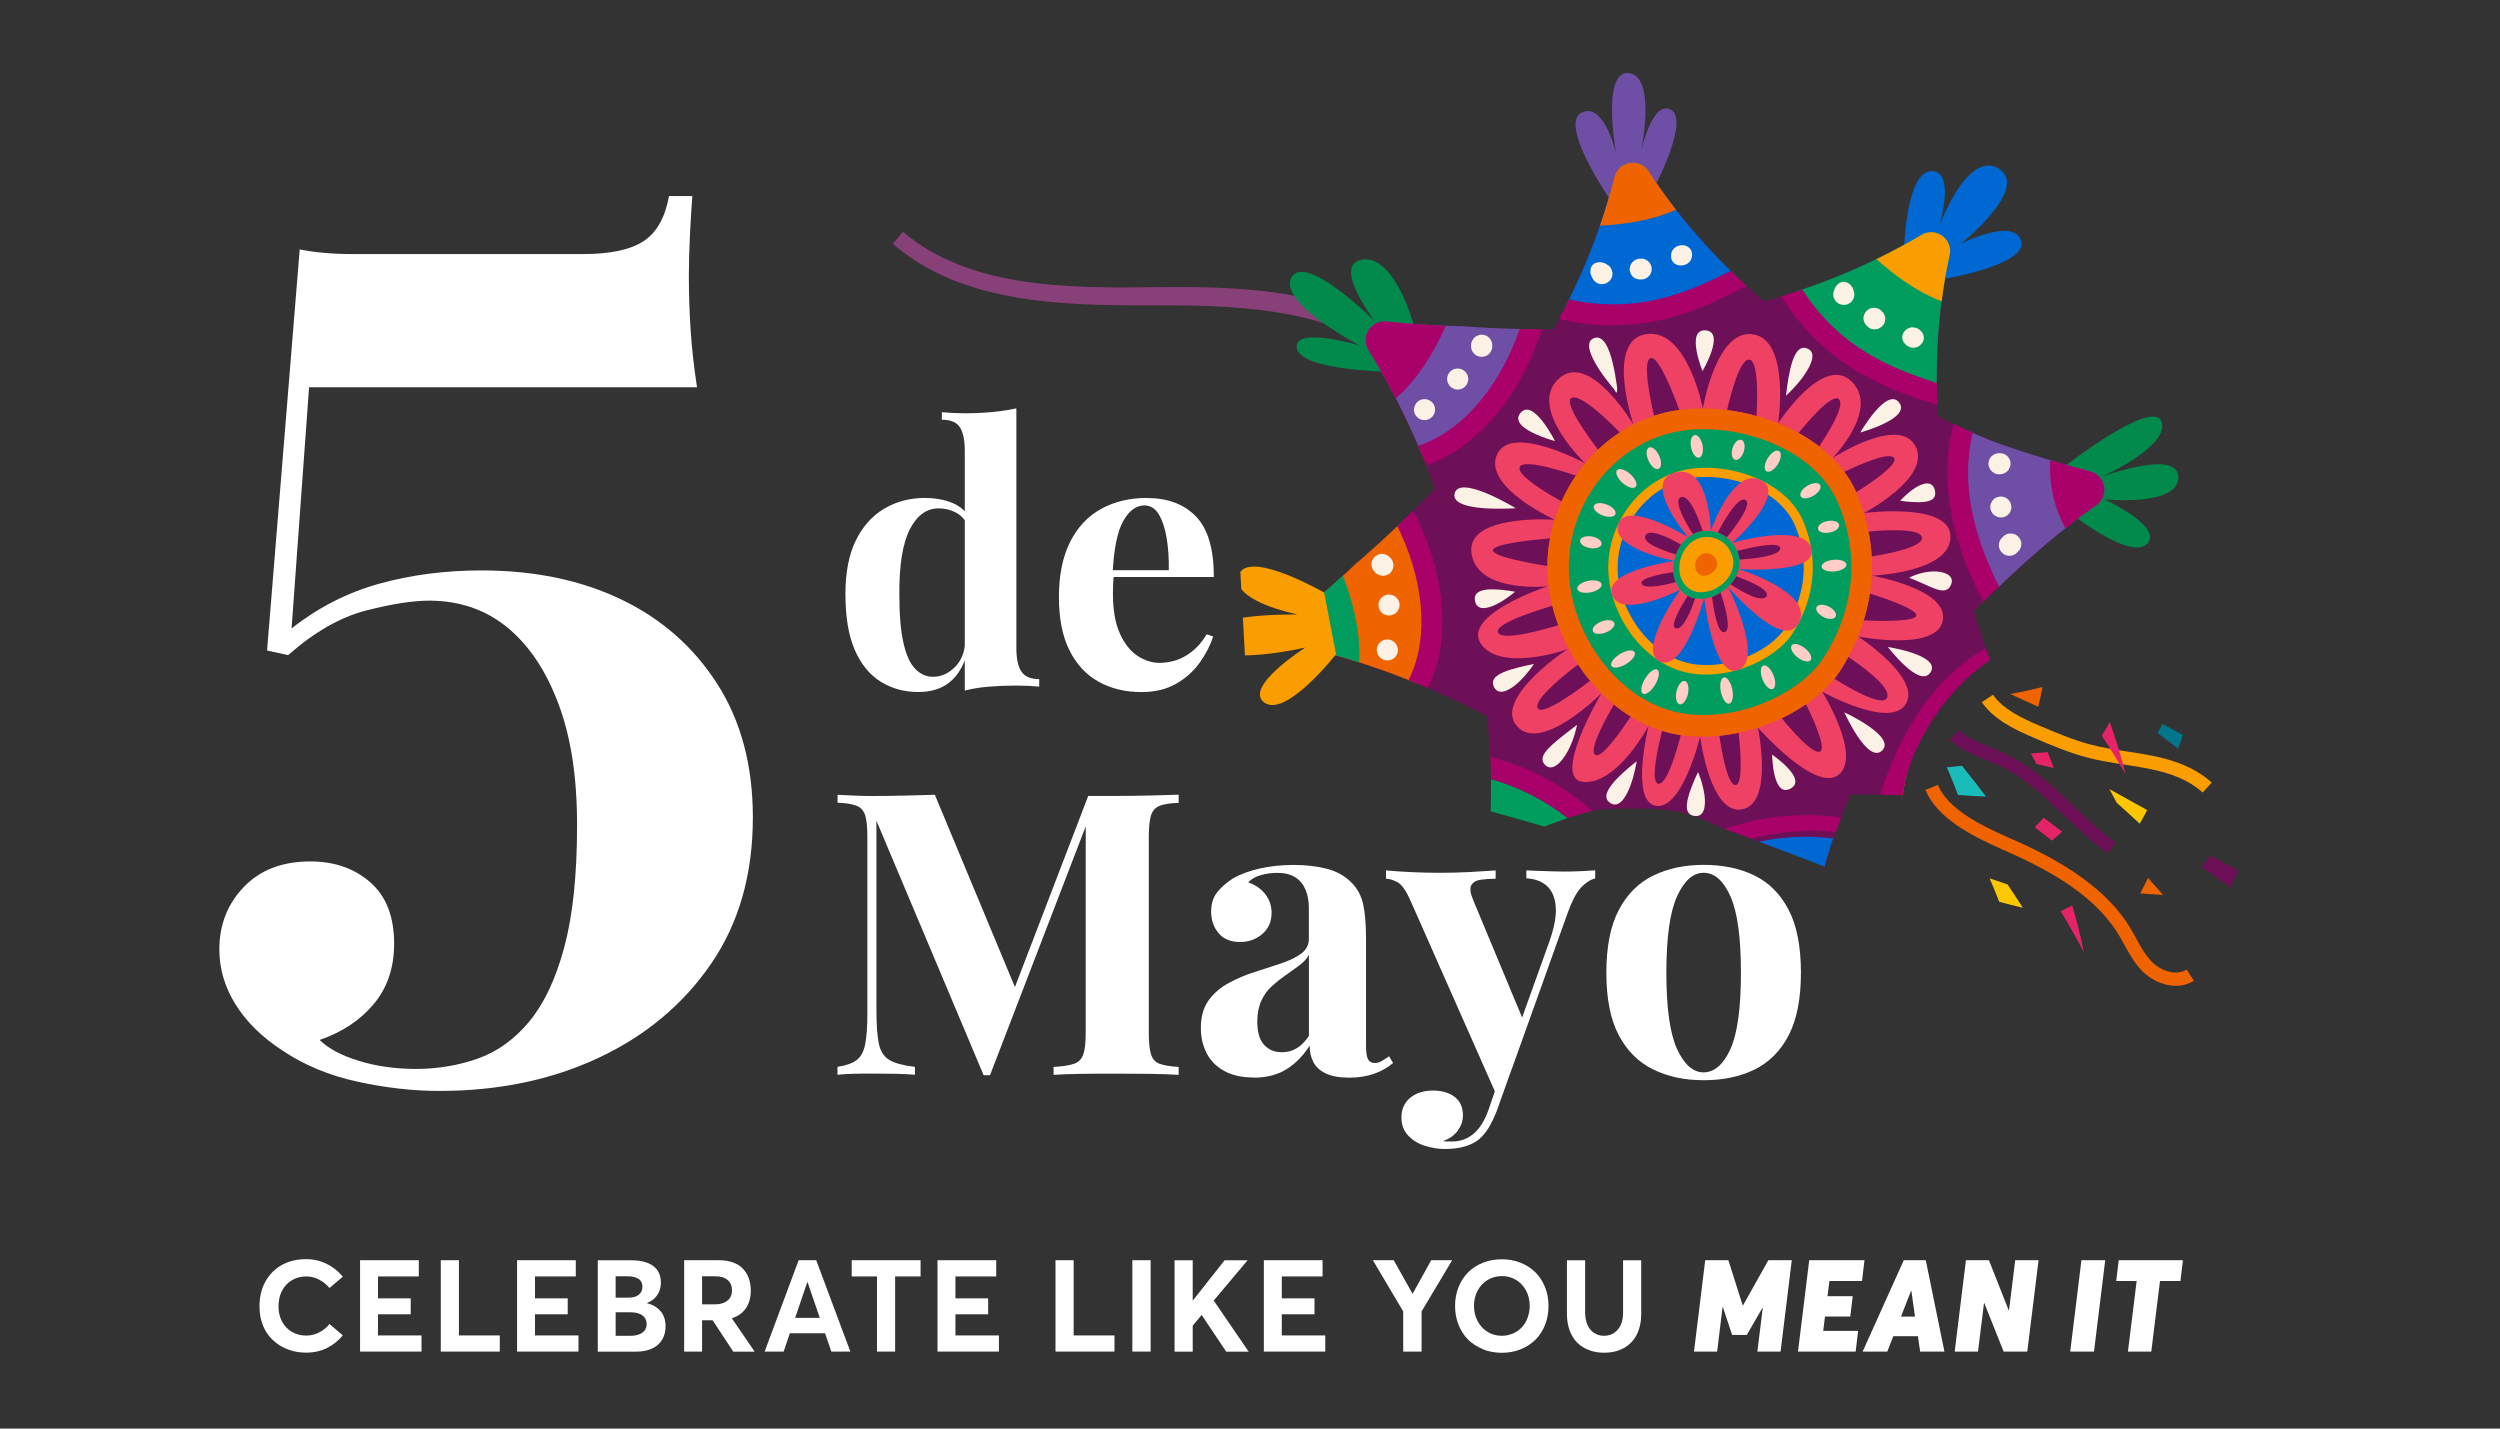 <?xml version="1.0" encoding="UTF-8"?><svg id="Capa_1" xmlns="http://www.w3.org/2000/svg" viewBox="0 0 350 200"><rect x="0" y="0" width="350" height="200" fill="#333333" stroke="none"/><defs><style>.cls-1{fill:none;}.cls-2{fill:#fac700;}.cls-3{fill:#fa9d00;}.cls-4{fill:#019d5e;}.cls-5{fill:#018a4c;}.cls-6{fill:#0068d3;}.cls-7{fill:#00768b;}.cls-8{fill:#ee4163;}.cls-9{fill:#ef6301;}.cls-10{fill:#fff;}.cls-11{fill:#ffcec6;}.cls-12{fill:#fbf1e5;}.cls-13{fill:#6d1057;}.cls-14{fill:#a9006a;}.cls-15{fill:#e42368;}.cls-16{fill:#19bcb8;}.cls-17{fill:#6f4fa5;}.cls-18{fill:#884079;}</style></defs><g><path class="cls-10" d="M165.01,111.29v1.11c-1.19,.04-2.08,.17-2.67,.42-.59,.24-.99,.68-1.2,1.33-.2,.65-.31,1.65-.31,3.02v27.44c0,1.33,.1,2.32,.31,2.99,.2,.66,.6,1.11,1.2,1.33,.59,.22,1.48,.37,2.67,.44v1.11c-1.04-.07-2.35-.12-3.92-.14-1.58-.02-3.18-.03-4.81-.03-1.78,0-3.45,0-5,.03-1.56,.02-2.82,.07-3.78,.14v-1.11c1.26-.07,2.21-.22,2.86-.44,.65-.22,1.08-.66,1.31-1.33,.22-.66,.33-1.66,.33-2.99v-29.93h.39l-13.79,35.85h-.89l-15.01-35.63v26.5c0,2.03,.11,3.59,.33,4.67,.22,1.09,.71,1.86,1.47,2.32,.76,.46,1.96,.78,3.59,.97v1.11c-.7-.07-1.63-.12-2.78-.14-1.15-.02-2.22-.03-3.23-.03-.85,0-1.72,0-2.61,.03-.89,.02-1.63,.07-2.22,.14v-1.11c1.19-.18,2.08-.5,2.67-.94,.59-.44,.99-1.17,1.2-2.19,.2-1.01,.31-2.41,.31-4.18v-24.9c0-1.36-.1-2.37-.31-3.02-.2-.64-.61-1.09-1.22-1.33-.61-.24-1.49-.38-2.64-.42v-1.11c.59,.04,1.33,.07,2.22,.11,.89,.04,1.76,.06,2.61,.06,1.59,0,3.16-.02,4.7-.06,1.54-.04,2.9-.07,4.09-.11l11.68,28.05-1.39,1.27,11.18-29.16h3.95c1.63,0,3.23-.02,4.81-.06,1.58-.04,2.88-.07,3.92-.11Z"/><path class="cls-10" d="M175.52,150.85c-1.67,0-3.06-.31-4.17-.94-1.11-.63-1.93-1.47-2.45-2.52-.52-1.05-.78-2.2-.78-3.46,0-1.58,.36-2.88,1.08-3.87,.72-1,1.66-1.81,2.81-2.43,1.15-.63,2.36-1.14,3.64-1.55,1.28-.41,2.5-.8,3.67-1.19,1.17-.39,2.11-.85,2.84-1.38,.72-.53,1.08-1.23,1.08-2.07v-4.32c0-.96-.16-1.82-.47-2.57-.32-.76-.8-1.34-1.45-1.74-.65-.41-1.49-.61-2.53-.61-.74,0-1.48,.1-2.22,.3-.74,.2-1.35,.54-1.83,1.02,1.04,.37,1.84,.93,2.42,1.69,.57,.76,.86,1.61,.86,2.57,0,1.25-.44,2.25-1.31,2.99-.87,.74-1.9,1.11-3.09,1.11-1.33,0-2.34-.42-3.03-1.25-.69-.83-1.03-1.83-1.03-3.01,0-1.07,.27-1.96,.81-2.66,.54-.7,1.29-1.36,2.25-1.99,1.04-.59,2.29-1.05,3.75-1.38,1.46-.33,3.05-.5,4.75-.5s3.24,.18,4.61,.53c1.37,.35,2.52,.99,3.45,1.91,.85,.85,1.41,1.89,1.67,3.12,.26,1.24,.39,2.79,.39,4.68v15.05c0,.92,.09,1.56,.28,1.91,.18,.35,.5,.53,.95,.53,.33,0,.66-.09,.97-.28,.31-.18,.66-.41,1.03-.66l.56,.94c-.78,.66-1.68,1.17-2.7,1.52-1.02,.35-2.16,.53-3.42,.53-1.37,0-2.47-.19-3.28-.58-.82-.39-1.4-.91-1.75-1.58-.35-.66-.53-1.44-.53-2.32-.89,1.4-1.96,2.5-3.22,3.29-1.26,.79-2.8,1.19-4.62,1.19Zm3.95-3.54c.74,0,1.42-.17,2.03-.53,.61-.35,1.2-.93,1.75-1.74v-11.34c-.33,.55-.8,1.05-1.39,1.49-.59,.44-1.22,.89-1.89,1.36-.67,.46-1.31,.97-1.92,1.52-.61,.55-1.1,1.24-1.47,2.05-.37,.81-.56,1.79-.56,2.93,0,1.44,.31,2.51,.94,3.21,.63,.7,1.46,1.05,2.5,1.05Z"/><path class="cls-10" d="M223.33,121.86v1.11c-.7,.19-1.37,.62-2,1.3-.63,.68-1.24,1.84-1.83,3.46l-7.84,21.91-2.06,3.87-12.12-27.39c-.63-1.44-1.25-2.31-1.86-2.63-.61-.31-1.14-.47-1.58-.47v-1.16c1.22,.11,2.49,.19,3.81,.25,1.32,.06,2.59,.08,3.81,.08,1.52,0,2.91-.04,4.17-.11,1.26-.07,2.45-.15,3.56-.22v1.16c-.74,0-1.44,.05-2.08,.14-.65,.09-1.09,.35-1.33,.78-.24,.42-.14,1.15,.31,2.18l7.01,16.82-.5,.33,4.11-11.45c.7-1.99,1-3.62,.89-4.9s-.52-2.23-1.22-2.88c-.71-.65-1.67-1-2.89-1.08v-1.11c.59,.04,1.2,.06,1.83,.08,.63,.02,1.26,.04,1.89,.06,.63,.02,1.19,.03,1.67,.03,.74,0,1.52-.02,2.33-.06,.82-.04,1.46-.07,1.95-.11Zm-11.68,27.77l-2.11,5.92c-.37,.92-.75,1.71-1.14,2.35-.39,.64-.83,1.17-1.31,1.58-.52,.44-1.19,.78-2,1.02-.82,.24-1.76,.36-2.83,.36-.89,0-1.81-.15-2.75-.44s-1.73-.77-2.36-1.44c-.63-.66-.95-1.51-.95-2.54,0-1.14,.41-2.06,1.22-2.74s1.89-1.02,3.22-1.02c1.22,0,2.22,.29,3,.88s1.17,1.46,1.17,2.6c0,.74-.23,1.44-.7,2.1-.46,.66-1.16,1.16-2.08,1.49,.18,.04,.41,.06,.67,.06h.61c1.11,0,2.09-.35,2.95-1.05,.85-.7,1.56-1.81,2.11-3.32l1.95-5.7,1.33-.11Z"/><path class="cls-10" d="M238.51,121.08c2.71,0,5.08,.5,7.12,1.49,2.04,1,3.63,2.6,4.78,4.81,1.15,2.21,1.72,5.15,1.72,8.8s-.58,6.58-1.72,8.77c-1.15,2.2-2.74,3.79-4.78,4.79-2.04,1-4.41,1.49-7.12,1.49s-4.98-.5-7.03-1.49c-2.06-1-3.67-2.59-4.84-4.79-1.17-2.19-1.75-5.12-1.75-8.77s.58-6.58,1.75-8.8c1.17-2.21,2.78-3.82,4.84-4.81,2.06-1,4.4-1.49,7.03-1.49Zm0,1.11c-1.48,0-2.72,1.1-3.72,3.29-1,2.19-1.5,5.76-1.5,10.71s.5,8.5,1.5,10.68c1,2.18,2.24,3.26,3.72,3.26s2.77-1.09,3.75-3.26c.98-2.18,1.47-5.74,1.47-10.68s-.49-8.51-1.47-10.71c-.98-2.19-2.23-3.29-3.75-3.29Z"/></g><path class="cls-10" d="M96.93,27.45c-.11,1.41-.22,3.16-.33,5.27-.11,2.11-.16,4.08-.16,5.92,0,2.49,.08,4.98,.24,7.47,.16,2.49,.46,5.19,.9,8.11H43.27l-2.45,33.76c3.7-2.92,7.77-5,12.23-6.25,4.46-1.24,9.24-1.87,14.35-1.87,7.39,0,13.92,1.35,19.57,4.06,5.65,2.71,10.14,6.65,13.46,11.85,3.32,5.19,4.97,11.42,4.97,18.66,0,8.01-1.96,14.85-5.87,20.53-3.91,5.68-9.16,10.06-15.74,13.14-6.58,3.08-14,4.63-22.26,4.63-3.7,0-7.53-.43-11.5-1.3-3.97-.87-7.48-2.33-10.52-4.38-2.83-1.84-5-3.98-6.52-6.41-1.52-2.43-2.28-5-2.28-7.71,0-3.46,1.14-6.38,3.43-8.76,2.28-2.38,5.38-3.57,9.3-3.57,3.37,0,6.17,.97,8.4,2.92,2.23,1.95,3.34,4.82,3.34,8.6,0,3.35-.95,6.17-2.85,8.44-1.9,2.27-4.43,3.95-7.58,5.03,1.2,1.19,3.02,2.17,5.46,2.92,2.45,.76,5.14,1.14,8.07,1.14s5.93-.49,8.65-1.46c2.72-.97,5.11-2.7,7.18-5.19,2.06-2.49,3.7-5.95,4.89-10.39,1.19-4.43,1.79-10.12,1.79-17.04s-.87-12.39-2.61-17.04c-1.74-4.65-4.13-8.22-7.18-10.71-3.05-2.49-6.69-3.73-10.93-3.73-2.28,0-5.22,.46-8.81,1.38-3.59,.92-7.23,3-10.93,6.25l-2.94-.65,4.57-56.15c2.17,.43,4.62,.65,7.34,.65h32.29c3.81,0,6.63-.59,8.48-1.79,1.85-1.19,3.04-3.3,3.59-6.33h3.26Z"/><g><path class="cls-10" d="M129.52,69.72c1.47,0,2.76,.24,3.88,.72,1.12,.48,2,1.29,2.63,2.42l-.6,.55c-.43-.8-1.01-1.37-1.73-1.72-.72-.35-1.48-.52-2.28-.52-1.7,0-3.06,.99-4.06,2.97-1,1.98-1.49,5.03-1.45,9.15,0,2.82,.19,5.08,.58,6.75,.38,1.68,.93,2.88,1.65,3.61,.72,.73,1.54,1.1,2.48,1.1,1.13,0,2.15-.45,3.06-1.35,.9-.9,1.39-2.11,1.45-3.64l.25,1.74c-.5,1.76-1.31,3.1-2.43,4.01-1.12,.91-2.58,1.37-4.38,1.37-1.97,0-3.73-.48-5.28-1.45s-2.76-2.45-3.63-4.46c-.87-2.01-1.3-4.61-1.3-7.8,0-3.02,.48-5.52,1.45-7.5,.97-1.98,2.3-3.46,3.98-4.46,1.69-1,3.6-1.5,5.74-1.5Zm12.77-12.56v33.54c0,1.5,.23,2.6,.7,3.31,.47,.71,1.3,1.07,2.5,1.07v1.05c-1.04-.1-2.07-.15-3.11-.15-1.4,0-2.71,.05-3.93,.15-1.22,.1-2.35,.28-3.38,.55V63.14c0-1.5-.23-2.6-.68-3.31-.45-.71-1.29-1.07-2.53-1.07v-1.05c1.07,.1,2.1,.15,3.11,.15,1.37,0,2.67-.06,3.91-.17,1.24-.12,2.37-.29,3.41-.52Z"/><path class="cls-10" d="M160.53,69.72c2.94,0,5.24,.86,6.91,2.59,1.67,1.73,2.5,4.55,2.5,8.47h-16.48l-.1-.95h10.27c.03-1.63-.07-3.13-.3-4.51-.23-1.38-.6-2.48-1.1-3.31s-1.17-1.25-2-1.25c-1.17,0-2.16,.73-2.98,2.19-.82,1.46-1.31,3.89-1.48,7.28l.15,.3c-.03,.4-.06,.81-.08,1.25-.02,.43-.03,.88-.03,1.35,0,2.29,.33,4.15,.98,5.58,.65,1.43,1.48,2.47,2.48,3.12s2.02,.97,3.06,.97c.7,0,1.43-.11,2.18-.32,.75-.22,1.51-.61,2.28-1.2,.77-.58,1.49-1.4,2.15-2.47l.9,.3c-.4,1.26-1.04,2.49-1.9,3.69-.87,1.2-1.97,2.18-3.31,2.94-1.34,.76-2.94,1.15-4.81,1.15-2.27,0-4.28-.48-6.01-1.45-1.74-.96-3.1-2.43-4.08-4.39-.99-1.96-1.48-4.45-1.48-7.48s.53-5.66,1.58-7.73c1.05-2.06,2.5-3.6,4.36-4.61,1.85-1.01,3.97-1.52,6.34-1.52Z"/></g><g><path class="cls-13" d="M292.65,66.01c-1.04-.28-2.17-.59-3.33-.92-.99-.28-2-.58-3.01-.88-1.29-.39-2.58-.79-3.81-1.2-1-.33-1.97-.66-2.86-.99-.97-.35-1.86-.7-2.62-1.04-.28-.12-.55-.25-.83-.37-.9-.41-1.79-.83-2.68-1.26-.74-.36-1.48-.74-2.21-1.11-.03-.52-.06-1.03-.08-1.55-.04-1.01-.06-2.03-.06-3.04,0-.86,0-1.71,.02-2.56,.02-.85,.05-1.71,.09-2.56,.05-.99,.12-1.98,.2-2.97,.15-1.68,.34-3.35,.59-5.02,.15-.97,.31-1.94,.5-2.9,.12-.64,.25-1.27,.4-1.9,.51-2.27-1.96-4.03-3.96-2.83-.11,.07-.22,.13-.33,.2-.76,.44-1.52,.88-2.29,1.3-.9,.49-1.8,.97-2.72,1.43-1.61,.81-3.25,1.57-4.92,2.27-.95,.41-1.92,.8-2.89,1.17-1.17,.45-2.35,.87-3.54,1.28-.97,.33-1.95,.64-2.93,.94-.09,.03-.17,.05-.26,.08-.72,.21-1.44,.42-2.17,.61-.82-.71-1.64-1.4-2.43-2.14-.75-.69-1.49-1.39-2.21-2.1-.62-.6-1.22-1.21-1.81-1.82-.59-.61-1.18-1.24-1.76-1.88-.67-.73-1.32-1.48-1.97-2.24-1.09-1.29-2.14-2.61-3.15-3.96-.58-.79-1.15-1.59-1.71-2.4-.36-.54-.72-1.08-1.07-1.62-1.26-1.96-4.24-1.47-4.82,.78-.03,.12-.06,.25-.09,.38-.22,.85-.45,1.69-.7,2.53-.29,.98-.59,1.95-.91,2.92-.56,1.71-1.19,3.4-1.86,5.07-.38,.96-.79,1.91-1.21,2.86-.51,1.14-1.04,2.28-1.59,3.39-.45,.92-.92,1.83-1.41,2.72-.04,.08-.08,.16-.13,.24-.22,.4-.45,.8-.67,1.2-.54,0-1.07,.02-1.61,.02-1.03,0-2.07-.01-3.1-.04-1.13-.02-2.25-.06-3.38-.11-.97-.04-1.95-.1-2.92-.16-.06,0-.12,0-.18-.01-.45-.03-.9-.07-1.36-.1-.88-.01-1.76-.04-2.64-.08-1.13-.04-2.26-.1-3.38-.18-1.59-.11-3.18-.24-4.77-.41-2.19-.23-3.69,2.15-2.53,4.01,.44,.71,.88,1.43,1.3,2.15,.5,.85,.98,1.7,1.45,2.57,.61,1.12,1.2,2.24,1.76,3.38,.22,.43,.43,.87,.64,1.31,.22,.45,.43,.91,.64,1.37,.4,.86,.79,1.74,1.17,2.61,.39,.9,.77,1.81,1.14,2.72,.43,1.06,.82,2.14,1.22,3.21-1.01,1.07-2.02,2.13-3.07,3.16-.73,.72-1.47,1.45-2.22,2.15-.81,.78-1.64,1.54-2.47,2.3-.72,.66-1.44,1.3-2.18,1.94-.04,.04-.09,.08-.13,.11-.34,.3-.69,.59-1.03,.89-.63,.61-1.28,1.21-1.92,1.8-.83,.76-1.67,1.51-2.52,2.25-1.2,1.05-2.42,2.07-3.67,3.06-1.71,1.37-1.08,4.12,1.06,4.61,.82,.19,1.63,.39,2.45,.61,.96,.25,1.9,.51,2.85,.79,1.22,.36,2.44,.75,3.65,1.15,.46,.15,.92,.31,1.38,.47,.48,.17,.95,.34,1.43,.52,.9,.33,1.8,.67,2.68,1.03,.92,.36,1.83,.74,2.74,1.13,2.8,1.2,5.54,2.51,8.24,3.91,.19,1.9,.35,3.8,.46,5.7,5.28,1.33,10.23,3.96,14.31,7.56,1.53-.39,5.8-.32,7.36-.31,6.35,.05,8.39,1.76,11.16,2.84,1.24,.45,2.49,.91,3.72,1.36,.59,.25,.95,.39,1.08,.44,2.38,.94,5.61,1.27,9.2,3.45,0,0,.71-2.39,1.11-3.58,.04-.12,.08-.24,.13-.36,.33-.97,.68-1.93,1.06-2.89,.42-1.08,.87-2.15,1.33-3.21,1.39-.03,2.77-.03,4.16-.01,.78,.01,1.56,.03,2.34,.05,.25,0,.5,.01,.74,.02,.03,0,.05,0,.07,0,.39-3.41,1.76-6.52,3.49-9.46,2.05-3.48,5.14-7.05,8.73-9.43-.21-.56-.41-1.13-.61-1.69-.6-1.72-1.14-3.46-1.66-5.21,.44-.43,.87-.87,1.32-1.3,.56-.54,1.12-1.08,1.68-1.61,.18-.17,.36-.34,.54-.51,1.07-1.02,2.15-2.02,3.25-3.01,.74-.67,1.48-1.32,2.23-1.98,1.42-1.23,2.86-2.43,4.33-3.58,.77-.61,1.55-1.2,2.34-1.77,.46-.34,.93-.68,1.4-1,.01-.01,.03-.03,.05-.04,1.85-1.29,1.35-4.13-.82-4.72Z"/><path class="cls-18" d="M198.2,49.22c-1.2,.24-2.35,.53-3.44,.87-2.25-1.78-4.83-3.17-7.57-4.2-2.75-1.04-5.65-1.73-8.6-2.19-5.93-.93-12.02-.98-18.14-.95-6.14,0-12.36-.08-18.5-1.17-3.06-.55-6.1-1.35-8.98-2.56-2.88-1.21-5.61-2.83-7.97-4.88l1.42-1.68c2.25,1.92,4.85,3.42,7.64,4.53,2.79,1.12,5.75,1.85,8.78,2.34,6.07,.97,12.33,.96,18.61,.88,6.32-.08,12.74-.04,19.12,1.08,3.18,.56,6.34,1.41,9.35,2.7,3.01,1.28,5.85,3.03,8.29,5.25Z"/><path class="cls-5" d="M197.93,45.63c-.13-.71-2.79-9.96-7.19-9.29-4.4,.67,1.73,8.63,1.73,8.63,0,0-9.68-9.67-11.66-6.14-1.98,3.53,9.55,9.54,9.55,9.54,0,0-9.22-2.78-8.81,.35,.41,3.13,12.71,3.31,12.71,3.31l3.66-6.41Z"/><path class="cls-17" d="M231.92,25.61s4.6-8.9,1.98-10.26c-2.61-1.36-4.14,5.82-4.14,5.82,0,0,2.18-10.47-1.72-10.93-3.91-.45-1.78,11.26-1.78,11.26,0,0-1.68-7.34-4.86-5.72-3.18,1.63,3.84,11.89,3.84,11.89l6.68-2.06Z"/><path class="cls-6" d="M272.52,38.98s11.51-1.97,10.43-5.29c-1.08-3.32-8.42,.44-8.42,.44,0,0,9.72-7.8,5.31-10.51-4.41-2.71-8.33,8.01-8.33,8.01,0,0,2.34-7.72-1.12-7.68-3.46,.04-3.81,10.6-3.81,10.6l5.94,4.42Z"/><path class="cls-5" d="M289.32,65.08s12.2-9.44,13.3-6.01c1.11,3.44-8.32,7.65-8.32,7.65,0,0,10.76-3.97,10.67,.15-.09,4.11-10.37,3.03-10.37,3.03,0,0,8.18,3.76,6.07,6.17-2.11,2.41-9.77-3.47-9.77-3.47l-1.58-7.52Z"/><path class="cls-9" d="M198.51,77.44c1.7,6.04,1.26,12.24-.05,18.27-.42-.17-.83-.34-1.25-.5-1.36-.54-2.73-1.06-4.11-1.54-3.38-1.19-6.83-2.21-10.33-3.03-2.14-.5-2.77-3.24-1.06-4.61,2.81-2.25,5.51-4.63,8.11-7.12,.39-.33,.78-.66,1.16-1,1.58-1.38,3.13-2.79,4.65-4.24,.36-.34,.71-.69,1.06-1.03,.74,1.55,1.36,3.16,1.83,4.81Z"/><path class="cls-6" d="M243.2,38.79c-.63,.3-1.26,.58-1.9,.85-4.03,1.67-8.33,2.73-12.67,3.21-3.09,.34-6.3,.41-9.39-.1,.14-.27,.28-.55,.42-.82,2.66-5.36,4.77-10.97,6.27-16.77,.03-.12,.06-.25,.09-.38,.57-2.26,3.56-2.75,4.82-.78,2.78,4.35,6.08,8.39,9.65,12.1,.59,.62,1.2,1.23,1.81,1.82,.3,.29,.6,.58,.9,.87Z"/><path class="cls-17" d="M278.44,80.09c-2.92-6.14-3.44-13.01-2.69-19.69,.15,.07,.29,.14,.43,.2,.27,.12,.55,.25,.83,.37,3.79,1.68,10.63,3.69,15.63,5.04,2.18,.59,2.67,3.43,.82,4.72-.01,.01-.03,.02-.05,.04-4.83,3.38-9.29,7.3-13.55,11.35-.08,.07-.16,.15-.24,.22-.43-.73-.83-1.47-1.2-2.24Z"/><path class="cls-4" d="M188.2,81.12c1.36,3.64,2.31,7.68,2.08,11.6-2.48-.79-4.98-1.5-7.52-2.09-2.14-.5-2.77-3.24-1.06-4.61,2.16-1.73,4.26-3.54,6.29-5.42,.07,.17,.14,.34,.2,.52Z"/><path class="cls-9" d="M228.8,31.07c-1.59,.28-3.2,.45-4.81,.53,.73-2.12,1.38-4.27,1.94-6.44,.03-.12,.06-.25,.09-.38,.57-2.26,3.56-2.75,4.82-.78,1.18,1.84,2.45,3.63,3.8,5.36-1.85,.83-3.85,1.37-5.84,1.72Z"/><path class="cls-14" d="M287.06,64.43c1.95,.58,3.88,1.12,5.59,1.58,2.18,.59,2.67,3.43,.82,4.72-.01,.01-.03,.02-.05,.04-1.46,1.02-2.88,2.09-4.27,3.2-1.55-2.9-2.35-6.26-2.09-9.54Z"/><path class="cls-14" d="M199.94,96.33c3.68-7.58,1.88-17.42-2.1-24.83-.73,.72-1.47,1.45-2.22,2.15,3.27,6.56,4.85,15.03,1.59,21.55,.92,.36,1.83,.74,2.74,1.13Z"/><path class="cls-14" d="M277.65,84.23c.56-.54,1.12-1.08,1.68-1.61,.18-.17,.36-.34,.54-.51-3.42-6.75-5.47-14.28-3.68-21.51-.9-.41-1.79-.83-2.68-1.26-2.25,8.4,.06,17.13,4.14,24.89Z"/><path class="cls-14" d="M234.16,44.38c3.3-.91,6.45-2.31,9.47-3.9,.29-.16,.59-.31,.89-.46-.75-.69-1.49-1.39-2.21-2.1-.52,.25-1.04,.5-1.52,.74-3.14,1.55-6.45,2.85-9.9,3.49-3.79,.7-7.55,.57-11.22-.22-.45,.92-.92,1.83-1.41,2.72,5.21,1.26,10.69,1.18,15.9-.26Z"/><g><path class="cls-12" d="M279.96,66.38s.04,0,.05,0c-.04,0-.05,0-.05,0Z"/><path class="cls-12" d="M279.18,66.2c-.18-.07-.33-.19-.45-.34-.13-.15-.22-.31-.26-.5-.08-.18-.1-.37-.08-.58l.09-.38c.09-.24,.24-.45,.44-.61,.11-.07,.21-.14,.32-.2,.24-.11,.49-.16,.76-.14,.02,0,.04,0,.05,0,.13,.02,.26,.04,.39,.06,.12,.05,.24,.11,.36,.16,.1,.08,.2,.16,.29,.24,.07,.1,.15,.2,.22,.31,.04,.12,.09,.23,.13,.35l.04,.38c0,.2-.05,.39-.15,.57-.04,.13-.11,.24-.2,.33-.07,.11-.16,.19-.28,.26-.1,.09-.2,.14-.33,.18-.11,.06-.24,.09-.37,.09-.15,.01-.21,.02-.2,.02-.07,0-.15,0-.22,0-.2-.01-.39-.07-.56-.18Z"/></g><g><path class="cls-12" d="M279.75,72.38c-.13-.02-.25-.06-.35-.14-.17-.08-.32-.2-.44-.35-.07-.11-.13-.22-.2-.33-.04-.13-.07-.25-.11-.38,0-.13,0-.26,0-.39,.02-.2,.08-.37,.19-.53,.08-.17,.2-.32,.35-.43,.15-.13,.32-.21,.52-.25,.19-.07,.38-.09,.59-.06,.12,.03,.25,.06,.37,.1,.24,.1,.44,.25,.6,.45,.07,.11,.13,.22,.2,.33,.08,.18,.12,.37,.12,.56,0,.05,0,.07,0,.09,0,.03,0,.05,0,.08,0,.08-.02,.15-.05,.22-.03,.19-.11,.36-.23,.51-.09,.09-.17,.18-.26,.27-.11,.07-.22,.13-.33,.2-.19,.09-.38,.12-.58,.11-.13,.02-.26,0-.38-.05Z"/><path class="cls-12" d="M278.66,70.79s0,.1,0,.15c0,.11,0,.06,0-.15Z"/></g><path class="cls-12" d="M280.8,77.71c-.19-.06-.35-.16-.48-.31-.15-.12-.27-.27-.34-.45-.11-.24-.16-.49-.13-.76,.02-.26,.11-.51,.27-.72,.05-.06,.11-.12,.16-.17,.09-.11,.19-.21,.3-.3,.2-.16,.43-.26,.69-.3,.13,0,.26,0,.4,0,.26,.03,.5,.12,.72,.28,.16,.11,.28,.25,.37,.42,.11,.16,.18,.33,.21,.53,.04,.27,.01,.53-.09,.78-.1,.24-.25,.44-.45,.6-.04,.06-.09,.11-.15,.16-.2,.16-.43,.27-.68,.32-.27,.05-.53,.02-.78-.07Z"/><path class="cls-12" d="M193.44,80.59c-.12-.03-.25-.06-.37-.09-.25-.1-.46-.25-.63-.46-.03-.02-.06-.05-.08-.07-.13-.14-.22-.31-.27-.49-.08-.18-.11-.36-.09-.56,0-.21,.06-.39,.17-.56,.07-.18,.19-.34,.34-.46,.11-.07,.21-.14,.32-.21,.23-.11,.48-.16,.74-.15,.13,.02,.26,.05,.39,.08,.25,.09,.46,.23,.64,.43-.29-.29,.13,.13,.17,.18,.13,.15,.21,.32,.25,.51,.07,.18,.09,.36,.06,.56-.01,.2-.07,.38-.18,.54-.08,.18-.2,.34-.37,.46-.11,.06-.22,.13-.33,.19-.24,.1-.48,.14-.74,.11Z"/><path class="cls-12" d="M194.3,86.17c-.12-.03-.25-.06-.37-.09-.24-.1-.44-.24-.61-.44-.07-.11-.13-.22-.2-.32-.08-.17-.12-.35-.13-.54,0,.05,0,.06,0,0,0-.1,0-.17,0-.24,.06-.51,.39-.96,.86-1.17,.48-.22,1.05-.16,1.48,.15,.21,.15,.37,.35,.48,.58,.11,.25,.15,.5,.12,.77,0-.12,0-.14,0-.08,0,.03,0,.06,0,.08-.01,.2-.08,.37-.18,.53-.08,.17-.2,.32-.35,.44-.15,.13-.32,.22-.52,.26-.19,.07-.38,.1-.59,.06Z"/><g><path class="cls-12" d="M194.16,92.46s-.05,0-.07,0c.02,0,.03,0,.05,0,.03,0,.03,0,.02,0Z"/><path class="cls-12" d="M193.1,91.94c-.14-.15-.23-.32-.27-.52-.07-.18-.1-.37-.07-.57,.03-.25,.11-.49,.26-.7,.15-.22,.35-.38,.59-.49,.24-.11,.5-.15,.76-.13,.26,.03,.49,.11,.7,.26,.22,.15,.38,.35,.5,.59,.04,.13,.08,.25,.12,.38,.04,.26,.02,.5-.07,.75-.09,.24-.24,.45-.43,.61-.21,.17-.45,.28-.71,.33-.11,0-.22,0-.33,.01-.14,0-.28-.03-.42-.08-.24-.09-.45-.23-.62-.43Z"/></g><path class="cls-12" d="M233.94,35.84c-.02-1.89,2.93-2.07,2.95-.18,.02,1.89-2.93,2.07-2.95,.18Z"/><g><path class="cls-12" d="M229.65,36.22q-.06,0,0,0h0Z"/><path class="cls-12" d="M229.01,39.01c-.18-.07-.33-.17-.46-.32-.14-.14-.24-.31-.29-.5-.08-.18-.12-.37-.1-.58,.02-.13,.05-.25,.07-.38,.08-.24,.22-.45,.41-.63,.1-.07,.21-.15,.31-.22,.24-.12,.5-.18,.77-.17-.03,0-.04,0-.06,0,.09,0,.16,0,.24,0,.2,0,.38,.07,.54,.17,.18,.08,.34,.19,.46,.35l.21,.33c.09,.18,.13,.36,.12,.55,.02,.13,0,.25-.03,.37-.03,.19-.1,.37-.22,.52-.09,.1-.18,.19-.27,.29-.2,.17-.44,.28-.7,.32-.15,0-.3,.01-.46,.02-.2,0-.38-.05-.55-.15Z"/></g><path class="cls-12" d="M224.34,39.78c-.06,0-.08,0-.11,0-.02,0-.04,0-.06,0-.02,0-.04,0-.06,0,.02,0,.03,0,.05,0-.08,0-.16-.02-.24-.05-.13-.01-.25-.06-.36-.14-.12-.05-.22-.12-.3-.22-.1-.08-.18-.17-.24-.29-.06-.08-.1-.17-.13-.27-.14-.22-.24-.49-.24-.81-.01-1.33,1.43-1.59,2.3-.98,.2,.09,.35,.21,.47,.37,.13,.15,.21,.32,.25,.5,.07,.18,.1,.38,.07,.58-.03,.13-.06,.26-.09,.38-.1,.24-.25,.44-.45,.6-.11,.07-.21,.13-.32,.2-.18,.08-.37,.12-.56,.13,0,0,.01,0,.02,0Z"/><path class="cls-17" d="M212.1,50.76c-3.09,5.47-7.8,9.54-13.02,12.88-.17-.41-.35-.82-.53-1.23-.57-1.34-1.18-2.67-1.81-3.98-1.55-3.22-3.26-6.37-5.15-9.41-1.16-1.86,.34-4.24,2.53-4.01,3.59,.38,7.19,.6,10.79,.67,.51,.04,1.02,.08,1.53,.11,2.1,.14,4.2,.23,6.3,.27,.49,.01,.99,.01,1.48,.02-.58,1.62-1.28,3.19-2.12,4.69Z"/><path class="cls-4" d="M271.17,54.88c-.65-.23-1.3-.47-1.94-.74-4.04-1.66-7.83-3.93-11.24-6.64-2.43-1.93-4.75-4.14-6.57-6.68,.29-.1,.59-.19,.88-.29,5.68-1.92,11.18-4.4,16.35-7.44,.11-.07,.22-.13,.33-.2,2-1.19,4.47,.56,3.96,2.83-1.12,5.03-1.67,10.21-1.78,15.35-.02,.85-.02,1.71-.02,2.56,0,.41,0,.83,.01,1.25Z"/><path class="cls-9" d="M266.39,111.31s-.05,0-.07,0c-.11,0-.22,0-.33,0,.21-.82,.46-1.63,.75-2.43,.11-.3,.23-.6,.35-.9-.33,1.08-.57,2.19-.7,3.34Z"/><path class="cls-14" d="M202.19,46.11c-1.63,3.54-3.82,7.06-6.77,9.67-1.19-2.3-2.46-4.56-3.83-6.76-1.16-1.86,.34-4.24,2.53-4.01,2.76,.29,5.53,.49,8.3,.6-.08,.17-.15,.34-.23,.51Z"/><path class="cls-3" d="M266.48,39.29c-1.33-.92-2.58-1.93-3.78-3.01,2.02-.98,4.01-2.05,5.96-3.19,.11-.07,.22-.13,.33-.2,2-1.19,4.47,.56,3.96,2.83-.48,2.13-.84,4.29-1.12,6.46-1.9-.72-3.69-1.74-5.35-2.89Z"/><g><path class="cls-8" d="M216.75,82.06c-.35,.07-12.22,4.12-9.39,8.12,2.83,4,12.31,.71,12.27,.62-.05-.09-10.68,7-7.25,10.87,3.42,3.87,11.83-4.62,11.83-4.62,0,0-7.22,12.16-2.45,12.43,4.76,.26,9.04-7.87,9.04-7.87,0,0-2.64,10.69,1.06,11.21,3.7,.53,6.16-9.71,6.16-9.71,0,0,1.36,10.98,5.85,10.2,4.49-.78,2.24-11.44,2.24-11.44,0,0,8.13,9.26,11.34,6.57,3.2-2.69-2.34-11.6-2.34-11.6,0,0,9.57,5.34,11.72,1.69,2.15-3.65-6.69-9.42-6.69-9.42,0,0,11.03,2.18,11.86-2.25,.82-4.43-9.94-6.27-9.94-6.27,0,0,10.9-.4,11.01-5.38,.11-4.99-12.11-3.39-12.11-3.39,0,0,9.48-4.95,7.21-9.35-2.27-4.4-11.6,1.64-11.6,1.64,0,0,6.64-6.78,2.66-10.7-3.98-3.92-10.29,5.84-10.29,5.84,0,0,1.73-11.59-3.48-12.44-5.21-.85-7.06,10.38-7.06,10.38,0,0-2.18-11.31-7.95-10.41-5.76,.9-1.77,12.66-1.77,12.66,0,0-6.23-10.5-10.53-6.36-4.3,4.13,3.8,11.8,3.8,11.8,0,0-10.53-5.73-12.4-1.18-1.87,4.55,8.12,9.06,8.12,9.06,0,0-12.5-.89-11.66,4.74,.84,5.63,10.76,4.58,10.76,4.58Z"/><g><path class="cls-13" d="M223.73,62.96c.94-.9,1.96-1.71,3.04-2.42-1.29-1.33-5.28-5.3-6.68-4.87-1.48,.46,2.69,6.05,3.64,7.29Z"/><path class="cls-13" d="M231.56,58.21c1.13-.37,2.31-.65,3.54-.82-.71-1.97-2.93-7.76-4.06-7.24-1.14,.52,.1,6.25,.53,8.06Z"/><path class="cls-13" d="M241.79,57.41c1.38,.17,2.76,.45,4.12,.83,.11-1.87,.36-7.7-1-7.89-1.34-.19-2.69,5.16-3.12,7.07Z"/><path class="cls-13" d="M251.81,60.61c1.01,.56,1.98,1.19,2.88,1.88,1.06-1.58,3.69-5.7,2.76-6.6-.94-.91-4.41,3.19-5.65,4.72Z"/><path class="cls-13" d="M258.22,66.05c.65,.88,1.21,1.83,1.66,2.84,1.41-.87,6.01-3.84,5.27-4.8-.72-.92-5.27,1.16-6.93,1.95Z"/><path class="cls-13" d="M262.04,77.9c2.01-.32,7.23-1.27,7.03-2.66-.2-1.34-5.25-1.03-7.47-.83,.23,1.18,.38,2.35,.45,3.49Z"/><path class="cls-13" d="M260.93,86.86c2.1,.1,7.33,.22,7.36-.71,.03-.89-4.43-2.4-6.51-3.05-.19,1.3-.49,2.56-.86,3.77Z"/><path class="cls-13" d="M256.83,95.03c1.71,1.08,6.84,4.15,7.38,2.6,.51-1.49-3.7-4.48-5.43-5.64-.39,.71-.79,1.4-1.22,2.04-.22,.35-.46,.68-.72,1Z"/><path class="cls-13" d="M249.45,100.55c1.31,1.65,4.31,5.05,5.32,4.68,1.02-.37-1-4.75-1.92-6.64-1.08,.73-2.22,1.39-3.4,1.96Z"/><path class="cls-13" d="M243,109.9c1.09-.14,.63-5.3,.41-7.31-.89,.19-1.79,.33-2.69,.41,.26,1.93,1.13,7.05,2.29,6.9Z"/><path class="cls-13" d="M232.18,109.73c1.23,.13,2.63-4.9,3.13-6.82-.89-.13-1.76-.33-2.61-.6-.49,1.92-1.76,7.29-.51,7.42Z"/><path class="cls-13" d="M223.28,105.64c.87,.84,4.02-3.81,5.02-5.34-.81-.5-1.6-1.06-2.34-1.67-1.07,1.82-3.5,6.21-2.68,7.01Z"/><path class="cls-13" d="M215.27,99.13c.58,1.25,5.9-2.71,7.35-3.82-.6-.72-1.16-1.49-1.68-2.28-1.3,.96-6.26,4.81-5.67,6.1Z"/><path class="cls-13" d="M209.74,88.59c.7,1.2,6.65-.52,8.43-1.07-.33-.9-.61-1.81-.83-2.72,0,.04-8.42,2.37-7.59,3.79Z"/><path class="cls-13" d="M216.64,79.26c0-1.31,.13-2.61,.37-3.89-2.08,.17-8.08,.75-8,1.68,.07,.9,5.47,1.85,7.63,2.2Z"/><path class="cls-13" d="M218.62,70.19c.56-1.26,1.24-2.46,2.01-3.6,0,0-7.46-2.64-7.89-1.16-.34,1.18,4.04,3.75,5.88,4.76Z"/><path class="cls-9" d="M240.71,103c.9-.08,1.81-.22,2.69-.41,2.09-.43,4.13-1.12,6.05-2.04,1.18-.57,2.33-1.23,3.4-1.96,.24-.16,.47-.32,.69-.49,1.21-.88,2.34-1.9,3.27-3.08,.26-.31,.5-.65,.72-1,.43-.65,.84-1.34,1.22-2.04,.86-1.57,1.6-3.29,2.17-5.12,.37-1.2,.66-2.46,.86-3.77,.26-1.66,.35-3.4,.25-5.19-.07-1.14-.21-2.31-.45-3.49-.33-1.7-.86-3.44-1.59-5.21-.04-.1-.08-.2-.13-.3-.45-1.01-1.01-1.96-1.66-2.84-.98-1.34-2.18-2.53-3.53-3.57-.9-.69-1.87-1.32-2.88-1.88-1.84-1.02-3.84-1.81-5.9-2.37-1.36-.38-2.75-.65-4.12-.83-2.31-.29-4.59-.3-6.68-.02-1.24,.17-2.42,.45-3.55,.82-1.71,.57-3.31,1.35-4.79,2.33-1.08,.71-2.1,1.52-3.04,2.42-1.16,1.09-2.19,2.32-3.09,3.63-.77,1.14-1.45,2.34-2.01,3.6-.74,1.65-1.29,3.39-1.61,5.18-.24,1.28-.36,2.58-.37,3.89,0,.6,.02,1.21,.07,1.82,.1,1.24,.31,2.48,.62,3.72,.22,.92,.5,1.83,.83,2.72,.27,.72,.56,1.44,.89,2.14,.55,1.16,1.18,2.29,1.89,3.37,.52,.79,1.08,1.56,1.68,2.28,1,1.22,2.12,2.34,3.33,3.33,.74,.61,1.52,1.17,2.34,1.67,1.38,.85,2.85,1.54,4.4,2.01,.85,.27,1.72,.47,2.61,.6,.41,.07,.84,.11,1.26,.14,1.37,.11,2.76,.09,4.14-.05Z"/></g><path class="cls-4" d="M221.72,88.37c2.87,6.11,8.43,11.15,15.25,11.67,5.2,.39,10.59-1.24,14.79-4.31,1.34-.98,2.57-2.15,3.49-3.55,3.48-5.31,5.69-13.04,2.14-21.62-3.23-7.81-13.95-11.34-21.68-10.29-9.8,1.34-16.82,10.86-16.02,20.63,.21,2.52,.92,5.08,2.04,7.47Z"/><g><path class="cls-11" d="M224.22,81.78c-.09-.44-.92-.65-1.86-.47-.94,.19-1.62,.7-1.53,1.15,.09,.44,.92,.65,1.86,.47,.94-.19,1.62-.7,1.53-1.14Z"/><path class="cls-11" d="M226,87.2c-.16-.42-.97-.51-1.8-.19-.83,.32-1.37,.92-1.2,1.35,.16,.42,.97,.51,1.8,.19,.83-.32,1.37-.92,1.2-1.35Z"/><path class="cls-11" d="M228.84,91.29c-.23-.39-1.15-.27-2.04,.27-.89,.54-1.43,1.29-1.19,1.68,.23,.39,1.15,.27,2.04-.27,.89-.54,1.43-1.29,1.19-1.68Z"/><path class="cls-11" d="M230.01,97.12c.39,.23,1.15-.33,1.71-1.26,.55-.93,.69-1.88,.3-2.11-.39-.23-1.15,.33-1.71,1.26-.56,.93-.69,1.88-.3,2.11Z"/><path class="cls-11" d="M235.14,98.61c.44,.1,.96-.55,1.17-1.45,.2-.9,0-1.71-.43-1.82-.44-.1-.96,.55-1.17,1.45-.2,.9,0,1.71,.43,1.81Z"/><path class="cls-11" d="M242.09,98.52c.44-.09,.64-.98,.43-2-.2-1.01-.73-1.77-1.17-1.68-.44,.09-.64,.98-.43,2,.2,1.01,.73,1.77,1.17,1.68Z"/><path class="cls-11" d="M248.18,96.47c.42-.17,.47-1.04,.1-1.95-.36-.91-1-1.51-1.42-1.34-.42,.17-.47,1.04-.1,1.95,.36,.91,1,1.51,1.42,1.34Z"/><path class="cls-11" d="M253.49,92.42c.28-.36-.09-1.11-.82-1.69-.73-.57-1.55-.75-1.83-.39-.28,.36,.09,1.11,.82,1.69,.73,.57,1.55,.75,1.83,.39Z"/><path class="cls-11" d="M257,86.32c.2-.41-.24-1.03-.98-1.4-.74-.37-1.5-.33-1.7,.07-.2,.41,.24,1.03,.98,1.4,.74,.37,1.5,.33,1.7-.07Z"/><path class="cls-11" d="M258.5,79.03c-.04-.45-.85-.75-1.81-.66-.96,.09-1.7,.52-1.66,.97,.04,.45,.85,.75,1.81,.66,.96-.09,1.7-.52,1.66-.97Z"/><path class="cls-11" d="M257.47,73.46c-.09-.45-.82-.67-1.64-.51-.82,.16-1.4,.66-1.31,1.1,.09,.44,.82,.67,1.64,.51,.82-.16,1.4-.65,1.31-1.1Z"/><path class="cls-11" d="M254.82,67.9c-.23-.39-1.02-.35-1.77,.09-.75,.44-1.17,1.12-.94,1.51,.23,.39,1.02,.35,1.77-.09,.75-.44,1.17-1.12,.94-1.51Z"/><path class="cls-11" d="M249.07,63.15c-.39-.24-1.09,.2-1.58,.98-.49,.78-.57,1.61-.18,1.85,.38,.24,1.09-.2,1.58-.98,.48-.78,.57-1.61,.18-1.85Z"/><path class="cls-11" d="M243.78,61.58c-.43-.14-.98,.38-1.22,1.15-.24,.77-.09,1.51,.35,1.64,.43,.14,.98-.38,1.22-1.15,.24-.77,.09-1.51-.35-1.64Z"/><path class="cls-11" d="M237.24,60.91c-.44,.09-.66,.87-.49,1.74,.18,.87,.68,1.51,1.12,1.42s.66-.87,.49-1.74c-.18-.87-.68-1.51-1.12-1.42Z"/><path class="cls-11" d="M230.86,62.65c-.41,.19-.45,1.01-.07,1.83,.37,.83,1.01,1.35,1.42,1.16,.41-.19,.45-1.01,.07-1.83-.37-.83-1.01-1.35-1.42-1.16Z"/><path class="cls-11" d="M226.39,65.82c-.3,.34,.04,1.13,.76,1.78,.72,.64,1.55,.89,1.85,.55,.3-.34-.04-1.13-.76-1.78-.72-.64-1.55-.89-1.85-.55Z"/><path class="cls-11" d="M226.16,71.98c.16-.42-.38-1.03-1.22-1.35-.84-.32-1.64-.24-1.8,.18-.16,.42,.38,1.03,1.22,1.35,.84,.32,1.64,.24,1.8-.18Z"/><path class="cls-11" d="M224.22,76.18c.08-.45-.53-.93-1.36-1.07-.83-.14-1.56,.1-1.64,.55-.08,.45,.53,.93,1.36,1.07,.83,.14,1.56-.1,1.64-.55Z"/></g><path class="cls-3" d="M226.68,85.96c2.08,4.42,6.11,8.07,11.04,8.44,3.76,.28,7.67-.9,10.7-3.12,.97-.71,1.86-1.56,2.52-2.57,2.52-3.85,4.12-9.44,1.55-15.65-2.33-5.65-10.09-8.21-15.69-7.45-7.09,.97-12.17,7.86-11.6,14.93,.15,1.82,.66,3.67,1.48,5.41Z"/><path class="cls-6" d="M227.86,85.39c1.89,4.02,5.55,7.34,10.04,7.68,3.42,.26,6.98-.82,9.74-2.83,.88-.65,1.69-1.42,2.29-2.34,2.29-3.5,3.75-8.59,1.41-14.24-2.13-5.14-9.18-7.47-14.28-6.77-6.45,.88-11.07,7.15-10.55,13.58,.14,1.66,.6,3.34,1.34,4.92Z"/><path class="cls-8" d="M234.43,78.53s-10.1,1.39-8.72,4.81c1.38,3.42,9.54-.79,9.54-.79,0,0-6.2,8.58-2.84,10.06,3.36,1.47,6.18-8.9,6.18-8.9,0,0,1.28,11.59,4.84,10.05,3.55-1.54-1.5-11.61-1.5-11.61,0,0,7.8,9.27,9.93,5.02,2.13-4.25-8.43-7.49-8.43-7.49,0,0,11.23,.77,10.15-2.92-1.08-3.69-11.06-.76-11.06-.76,0,0,7.88-6.92,3.96-8.79-3.93-1.87-6.97,7.14-6.97,7.14,0,0-.16-9.49-4.99-8.19-4.83,1.29,1.83,9.07,1.83,9.07,0,0-8.64-5.35-9.79-1.87-1.15,3.48,7.87,5.17,7.87,5.17Z"/><g><path class="cls-13" d="M234.64,77.62c.18-.48,.42-.94,.72-1.36-1.49-.86-4.45-2.38-4.99-1.3-.56,1.1,2.68,2.19,4.27,2.66Z"/><path class="cls-13" d="M237.02,74.79c.42-.22,.87-.37,1.36-.44-.53-1.64-1.84-5.14-3.04-4.74-1.21,.42,.77,3.77,1.68,5.18Z"/><path class="cls-13" d="M240.48,74.57c.46,.16,.88,.39,1.26,.68,1.06-1.3,3.68-4.69,2.61-5.26-1.04-.55-3.07,3.05-3.87,4.58Z"/><path class="cls-13" d="M243.52,78.34c1.84-.11,5.64-.48,5.71-1.55,.07-1.11-4.18-.13-6.03,.34,.18,.41,.29,.81,.33,1.21Z"/><path class="cls-13" d="M242.27,81.8c1.18,.78,4.27,2.68,5.01,1.71,.7-.93-2.65-2.26-4.23-2.83-.2,.4-.47,.78-.78,1.12Z"/><path class="cls-13" d="M239.69,83.54c.19,1.62,.76,5.3,1.77,4.95,1.05-.36-.1-4.12-.58-5.54-.29,.19-.59,.35-.91,.48-.09,.04-.19,.08-.28,.11Z"/><path class="cls-13" d="M234.67,87.98c1.06,.16,2.22-2.91,2.66-4.2-.36-.07-.72-.19-1.05-.36-.72,1.13-2.72,4.4-1.61,4.56Z"/><path class="cls-13" d="M229.86,81.77c.56,.8,3.63,.03,4.75-.28-.18-.44-.3-.92-.33-1.4,0,0-5.1,.7-4.41,1.69Z"/><path class="cls-4" d="M239.69,83.54c.09-.04,.19-.07,.28-.11,.32-.14,.62-.3,.91-.48,.52-.32,.99-.71,1.38-1.15,.31-.34,.58-.72,.78-1.12,.38-.72,.56-1.51,.47-2.34-.04-.39-.14-.8-.33-1.21-.09-.23-.21-.46-.36-.69-.28-.46-.66-.86-1.09-1.19-.38-.29-.81-.52-1.26-.68-.67-.24-1.39-.32-2.09-.22-.5,.07-.95,.22-1.37,.44-.66,.34-1.22,.85-1.66,1.47-.3,.41-.54,.87-.72,1.36-.26,.69-.39,1.43-.38,2.15,0,.11,0,.21,.01,.31,.03,.48,.15,.96,.33,1.4,.27,.65,.69,1.23,1.24,1.66,.14,.11,.28,.2,.43,.28,.33,.17,.68,.29,1.05,.36,.78,.14,1.61,.04,2.36-.24Z"/><path class="cls-3" d="M239.54,82.7c.08-.03,.15-.06,.23-.09,.26-.11,.51-.24,.74-.39,.42-.26,.81-.58,1.13-.94,.25-.28,.47-.59,.63-.91,.31-.59,.45-1.24,.38-1.91-.03-.32-.12-.65-.27-.99-.07-.19-.17-.38-.29-.57-.23-.38-.54-.7-.89-.97-.31-.23-.66-.42-1.03-.55-.54-.19-1.13-.26-1.7-.18-.41,.06-.78,.18-1.12,.36-.54,.28-1,.69-1.35,1.19-.24,.34-.44,.71-.59,1.11-.21,.56-.32,1.16-.31,1.75,0,.09,0,.17,.01,.25,.03,.39,.12,.78,.27,1.14,.22,.53,.56,1.01,1.01,1.35,.11,.09,.23,.16,.35,.23,.27,.14,.56,.24,.85,.29,.64,.11,1.31,.03,1.93-.2Z"/></g><path class="cls-9" d="M237.32,79.26c0-.82,.52-1.68,1.37-1.8,.57-.08,1.17,.2,1.48,.69,.6,.97-.05,1.93-.95,2.32-.44,.19-.98,.21-1.37-.1-.31-.24-.5-.63-.52-1.02,0-.03,0-.07,0-.1Z"/></g><path class="cls-14" d="M199.69,65.13c7.99-2.77,13.71-10.99,16.16-19.03-1.03,0-2.07-.01-3.1-.04-2.35,6.94-7.26,14.04-14.19,16.35,.39,.9,.77,1.81,1.14,2.72Z"/><path class="cls-14" d="M269.88,101.86c-1.67,2.84-3.01,5.84-3.45,9.12-.04,.11-.08,.22-.11,.33-.24,0-.49-.01-.74-.02-.78-.02-1.56-.03-2.34-.05,2.63-8.36,7.2-16.15,14.76-20.51,.19,.57,.4,1.13,.61,1.69-3.6,2.38-6.69,5.95-8.73,9.43Z"/><path class="cls-14" d="M260.81,52.47c2.98,1.67,6.2,2.9,9.47,3.91,.32,.1,.63,.2,.95,.3-.04-1.01-.06-2.03-.06-3.04-.55-.19-1.09-.38-1.6-.55-3.32-1.11-6.58-2.53-9.48-4.5-3.18-2.17-5.75-4.91-7.77-8.05-.97,.33-1.95,.64-2.93,.94,2.79,4.56,6.72,8.36,11.43,11Z"/><path class="cls-12" d="M212.2,71.15s-9.22,.67-8.55-2.07c.67-2.73,8.55,2.07,8.55,2.07Zm.66-13.33c-1.79,2.18,4.84,3.93,4.84,3.93,0,0-3.06-6.11-4.84-3.93Zm13.41-3.12s-.02,.07,.04,.16l.05-.02s0-.04,.02-.07c.01-.12,.03-.27,.02-.46-.02-.18-.05-.38-.08-.59-.12-.82-.29-1.88-.54-2.9-.49-2.05-1.31-3.99-2.63-3.48-1.32,.51-.5,2.47,.67,4.29,.59,.92,1.26,1.79,1.78,2.42,.12,.15,.26,.32,.34,.4,.09,.12,.16,.25,.22,.35,.02,.03,.03,.06,.06,.1,.01,.02,.01,.03,.05,.04,.04,.02,.11-.02,.11-.14-.01-.05-.03-.08-.04-.12-.02-.06-.03-.09-.03-.09,0,0-.01,.03-.03,.09Zm-17.2,27.81c-1.46-.02-2.84,.26-2.57,1.64,.27,1.38,1.72,1.1,3.06,.42,1.34-.67,2.55-1.73,2.55-1.73,0,0-1.57-.31-3.03-.33Zm4.61,10.67c-.62,.14-1.44,.33-2.21,.57-1.54,.49-2.93,1.17-2.31,2.43,.62,1.27,2.13,.53,3.38-.61,.62-.56,1.18-1.22,1.58-1.73,.39-.51,.63-.88,.63-.88,0,0-.43,.08-1.06,.22Zm6.16,9.02c-.55,.43-1.28,.99-1.96,1.56-1.35,1.15-2.55,2.32-1.57,3.33,.99,1.01,2.35-.34,3.23-2.02,.44-.84,.76-1.74,.96-2.43,.2-.69,.28-1.16,.28-1.16,0,0-.39,.3-.94,.72Zm18.94-55.95c-2.82-.21-.43,5.7-.43,5.7,0,0,3.25-5.49,.43-5.7Zm13.78,6.31c1.08-1.53,1.77-3.25,.46-3.77-1.31-.52-1.98,1.13-2.39,2.9-.41,1.78-.59,3.71-.59,3.71,0,0,1.45-1.31,2.53-2.84Zm13.31,3.79c-1.73-2.22-5.43,4.2-5.43,4.2,0,0,7.17-1.97,5.43-4.2Zm2.88,13.96c1.28-.03,2.46-.31,2.13-1.68-.33-1.37-1.62-1.05-2.75-.33-1.14,.71-2.09,1.81-2.09,1.81,0,0,1.43,.22,2.71,.2Zm-.55,10.95c.54,.22,1.23,.54,1.89,.83,.66,.29,1.28,.54,1.81,.57,.53,.03,.98-.16,1.25-.82,.27-.65,.03-1.13-.52-1.44-.54-.31-1.37-.44-2.19-.39-.83,.04-1.64,.25-2.22,.46-.58,.21-.94,.41-.94,.41,0,0,.39,.16,.93,.38Zm-1.45,11.99c1.3,1.18,2.78,2.05,3.53,.86,.75-1.19-.76-2.08-2.45-2.67-1.69-.59-3.53-.86-3.53-.86,0,0,1.15,1.5,2.45,2.67Zm-3.25,11.82c2.01-1.98-5.3-5.35-5.3-5.35,0,0,3.29,7.32,5.3,5.35Zm-12.84,5.34c2.49-1.33-2.56-4.76-2.56-4.76,0,0,.06,6.09,2.56,4.76Zm-14.15,.67c-.47,1.47-.69,2.94,.7,3.15,1.4,.21,1.63-1.37,1.41-2.97-.11-.8-.33-1.59-.53-2.19-.19-.59-.37-.98-.37-.98,0,0-.74,1.52-1.22,2.98Zm-10.09-2.12c-1.21,1.26-2.17,2.66-1,3.45,1.17,.8,2.16-.66,2.8-2.32,.64-1.66,.91-3.51,.91-3.51,0,0-1.49,1.13-2.7,2.38Z"/><path class="cls-12" d="M206.28,49.43c-.07-.11-.13-.22-.2-.32-.11-.25-.15-.5-.12-.77,0-.04,0-.07,0-.11,0-.19,.06-.37,.16-.54,.07-.18,.18-.33,.33-.46,.15-.14,.32-.24,.52-.28,.18-.08,.37-.11,.57-.09,.12,.03,.25,.05,.37,.07,.25,.08,.46,.22,.63,.42,.07,.11,.15,.22,.22,.33,.12,.24,.17,.49,.15,.75,0-.4,0,.18,0,.24-.02,.2-.08,.37-.19,.53-.08,.17-.2,.32-.35,.44-.15,.13-.32,.22-.52,.25-.19,.07-.38,.09-.59,.06-.12-.03-.25-.06-.37-.09-.24-.1-.44-.24-.6-.44Z"/><path class="cls-12" d="M202.92,53.98c-.07-.11-.13-.22-.2-.33-.1-.24-.14-.48-.12-.74,.03-.12,.06-.25,.09-.37,.07-.18,.17-.33,.29-.47-.04,.04-.04,.04,0,0,.07-.07,.12-.12,.18-.16,.4-.32,.96-.41,1.44-.22,.49,.19,.86,.63,.94,1.15,.04,.26,.01,.5-.08,.75-.1,.25-.25,.46-.46,.63,.09-.08,.1-.1,.06-.06-.02,.02-.04,.04-.06,.06-.15,.13-.32,.21-.51,.25-.18,.07-.37,.09-.56,.06-.2-.01-.38-.07-.55-.18-.18-.08-.34-.2-.46-.37Z"/><g><path class="cls-12" d="M198.36,58.33s-.03-.04-.05-.05c.01,.01,.03,.02,.04,.04,.02,.02,.02,.02,.01,.02Z"/><path class="cls-12" d="M197.97,57.22c.01-.2,.07-.39,.18-.56,.08-.18,.19-.33,.35-.45,.2-.16,.43-.27,.68-.31,.26-.04,.52-.02,.77,.07,.25,.09,.46,.24,.63,.44,.16,.2,.27,.42,.31,.68,.05,.26,.02,.52-.07,.76-.06,.12-.12,.23-.19,.35-.15,.21-.35,.37-.58,.48-.24,.11-.48,.15-.74,.13-.27-.02-.52-.11-.74-.27-.08-.07-.16-.15-.24-.22-.1-.11-.18-.22-.24-.35-.11-.24-.15-.48-.13-.74Z"/></g><path class="cls-12" d="M266.72,46.28c1.33-1.35,3.54,.59,2.21,1.95-1.33,1.35-3.54-.59-2.21-1.95Z"/><g><path class="cls-12" d="M263.42,43.53s-.04-.04,0,0h0Z"/><path class="cls-12" d="M260.98,45.05c-.08-.17-.11-.36-.1-.55,0-.2,.05-.38,.15-.55,.07-.19,.18-.35,.34-.48,.11-.07,.21-.14,.32-.22,.23-.12,.47-.17,.73-.16,.13,.02,.25,.04,.38,.07,.26,.08,.48,.22,.66,.42-.02-.02-.03-.03-.04-.04,.06,.06,.11,.12,.17,.17,.13,.14,.22,.31,.26,.5,.08,.18,.1,.37,.08,.57l-.09,.38c-.06,.19-.17,.34-.31,.47-.08,.1-.17,.18-.29,.24-.15,.12-.33,.19-.52,.22-.13,0-.26,.01-.4,.02-.27-.03-.51-.11-.72-.27-.11-.1-.22-.2-.34-.31-.14-.14-.23-.31-.28-.49Z"/></g><path class="cls-12" d="M257.13,42.31s-.06-.06-.07-.07c-.02-.01-.03-.03-.04-.05-.01-.01-.03-.03-.04-.04,.01,.01,.02,.02,.04,.04-.05-.06-.1-.13-.14-.21-.08-.1-.13-.22-.16-.35-.05-.12-.07-.24-.06-.37-.02-.13,0-.25,.04-.37,.01-.1,.05-.2,.1-.28,.06-.26,.18-.51,.41-.74,.93-.95,2.14-.12,2.32,.93,.08,.21,.1,.39,.07,.59-.01,.19-.07,.37-.18,.53-.08,.18-.2,.33-.36,.45-.11,.07-.22,.14-.34,.2-.24,.1-.49,.14-.75,.11-.12-.03-.25-.06-.37-.09-.18-.07-.35-.17-.48-.3,0,0,0,0,.01,.01Z"/><g><path class="cls-9" d="M307.15,137.3l-1.02-1.57c-1.48,.95-3.65,.18-4.9-1.11-.9-.93-1.53-2.07-2.19-3.29-.36-.66-.74-1.34-1.16-1.99-3.89-5.95-10.96-9.58-16.69-12.08-4.13-1.8-8.53-4.09-9.89-7.38l-1.74,.71c1.61,3.91,6.4,6.43,10.87,8.38,5.49,2.39,12.26,5.85,15.87,11.39,.38,.59,.73,1.21,1.09,1.87,.69,1.27,1.42,2.58,2.49,3.69,1.75,1.81,4.89,2.9,7.27,1.38Z"/><path class="cls-13" d="M295.09,119.48l1.1-1.52c-2.11-1.51-4.04-3.35-5.9-5.13-2.76-2.64-5.62-5.37-9.19-7.14-.76-.37-1.56-.7-2.33-1.02-1.7-.69-3.31-1.35-4.5-2.48l-1.3,1.35c1.45,1.38,3.3,2.13,5.09,2.86,.78,.32,1.51,.62,2.2,.96,3.31,1.64,5.94,4.15,8.72,6.81,1.91,1.82,3.88,3.71,6.1,5.3Z"/><path class="cls-3" d="M308.39,110.94l1.26-1.38c-2.7-2.45-6.2-3.35-8.6-3.81-1.09-.21-2.18-.38-3.25-.54-1.74-.27-3.54-.54-5.28-1.01-2.38-.65-4.74-1.65-7.02-2.62-2.42-1.03-5.11-2.3-6.48-4.32l-1.56,1.04c1.65,2.44,4.63,3.86,7.29,4.99,2.34,1,4.75,2.03,7.26,2.71,1.84,.5,3.69,.78,5.49,1.06,1.04,.16,2.12,.32,3.17,.53,3.51,.68,5.88,1.72,7.7,3.36Z"/><path class="cls-2" d="M278.55,122.98c.56,1.3,.83,1.96,1.34,3.27,1.32,.35,1.98,.52,3.31,.84-.84-1.32-1.27-1.97-2.14-3.27-1.01-.33-1.51-.5-2.51-.85Z"/><path class="cls-16" d="M272.56,107.42c.85-.07,1.27-.11,2.11-.21,1.38,1.7,2.05,2.56,3.37,4.31-1.57-.06-2.36-.11-3.92-.23-.59-1.56-.9-2.34-1.56-3.87Z"/><path class="cls-15" d="M284.87,115.8c.51-.52,.75-.78,1.25-1.32,1.04,.78,1.55,1.17,2.58,1.96-.57,.51-.86,.76-1.44,1.25-.95-.76-1.43-1.14-2.39-1.89Z"/><path class="cls-15" d="M284.33,105.49c.93-.07,1.4-.11,2.33-.2,.36,.89,.54,1.34,.88,2.25-.97-.22-1.46-.34-2.43-.58-.31-.59-.47-.89-.79-1.48Z"/><path class="cls-9" d="M299.64,125.07c1.28,.1,1.92,.15,3.2,.22-.84-.96-1.26-1.43-2.12-2.38-.42,.87-.64,1.3-1.09,2.16Z"/><path class="cls-15" d="M291.76,133.32c-1.25-2.33-1.9-3.48-3.26-5.75,.65-.31,.97-.47,1.61-.8,.75,2.59,1.09,3.91,1.65,6.55Z"/><path class="cls-2" d="M296.33,112.38c1.3,1.16,1.95,1.75,3.23,2.93,.43-.75,.64-1.12,1.05-1.89-2.12-1.18-3.18-1.77-5.3-2.95,.42,.76,.62,1.14,1.02,1.9Z"/><path class="cls-15" d="M294.25,102.99c1.38,2.1,2.04,3.17,3.32,5.34-.76-2.93-1.2-4.38-2.19-7.24-.44,.77-.67,1.15-1.13,1.9Z"/><path class="cls-9" d="M281.42,97.16c1.57,.71,2.36,1.07,3.94,1.79,.26-1.1,.38-1.66,.59-2.77-1.8,.45-2.7,.65-4.53,.99Z"/><path class="cls-7" d="M302.07,102.62c1.15,.87,1.73,1.32,2.87,2.21,.28-.76,.41-1.15,.67-1.92-1.14-.63-1.71-.94-2.86-1.56-.27,.51-.41,.77-.69,1.27Z"/><path class="cls-13" d="M308.21,121.32c1.62,1.16,2.43,1.75,4.04,2.92,.46-.94,.69-1.41,1.12-2.36-1.53-.82-2.3-1.23-3.84-2.05-.52,.61-.79,.9-1.32,1.49Z"/></g><path class="cls-13" d="M208.27,121.77c0-.1,.01-.2,.02-.3,0,.1-.01,.2-.02,.3Z"/><path class="cls-13" d="M215.22,125.6s0,0,0,0c0,0,0,0,0,0Z"/><path class="cls-4" d="M208.29,121.47c0-.1,.01-.2,.02-.3,0,.1-.01,.2-.02,.3Z"/><path class="cls-14" d="M224.88,119.93s0,0,0,0c0,0,0,0,0,0,.04-.02,.08-.04,.13-.06-.04,.02-.09,.04-.13,.06Z"/><path class="cls-1" d="M181.7,86.02s-6.16-1.18-7.93-3.57l.22,4.01c3.61-.52,7.71-.44,7.71-.44Z"/><path class="cls-3" d="M182.77,90.64s-8.78,5.58-5.75,7.73c3.02,2.16,10.03-6.78,10.03-6.78l-1.67-8.63s-9.77-5.62-11.73-2.89l.13,2.39c1.77,2.38,7.93,3.57,7.93,3.57,0,0-4.1-.08-7.71,.44l.29,5.28c3.94-.02,8.48-1.11,8.48-1.11Z"/><path class="cls-6" d="M256.66,117.39c-3.47-.44-6.97-.27-10.35,.43-.02,0-.04,0-.07,.01,4.97,1.85,9.18,3.49,9.18,3.49h0c.34-1.2,.7-2.39,1.1-3.58,.04-.12,.08-.24,.13-.36Z"/><path class="cls-14" d="M250.83,116.44c2.03-.19,4.13-.22,6.16,.09-.1,.28-.2,.55-.3,.83,.33-.97,.68-1.93,1.06-2.89-5.44-.82-11.08-.24-16.29,1.57,1.24,.45,2.49,.91,3.72,1.36,1.86-.45,3.75-.78,5.65-.96Z"/><path class="cls-13" d="M208.7,112.83c0,.24-.02,.5-.03,.74,0,0,0,0,0,0,0-.25,.02-.5,.02-.75Z"/><path class="cls-13" d="M208.72,112.05c0-.39,.02-.77,.02-1.15,0,.37-.01,.76-.02,1.15Z"/><path class="cls-4" d="M208.72,112.05c0,.26,0,.51-.02,.77,0-.02,0-.04,0-.06,0-.24,0-.47,.01-.71Z"/><path class="cls-4" d="M208.74,110.9c0-.63,0-1.25,0-1.84,0,.59,0,1.21,0,1.84Z"/><path class="cls-4" d="M216.23,115.72s1.31-.55,3.24-1.19c-3.17-2.48-6.81-4.35-10.73-5.46,0,.59,0,1.21,0,1.84,0,.37-.01,.76-.02,1.15,0,.24,0,.47-.01,.71,0,.02,0,.04,0,.06,0,.25-.01,.5-.02,.75,3.9,1.09,7.55,2.15,7.55,2.15Z"/><path class="cls-14" d="M211.37,109.06c3.13,1.41,6.12,3.15,8.86,5.23,.83-.26,1.76-.53,2.72-.78-4.08-3.59-9.03-6.23-14.31-7.56,.01,.16,.02,.31,.03,.47,.05,.8,.07,1.7,.07,2.65,0-.38,0-.75-.02-1.12,.89,.34,1.78,.71,2.65,1.11Z"/><path class="cls-14" d="M220.23,114.28c-2.73-2.08-5.73-3.82-8.86-5.23-.87-.39-1.75-.76-2.65-1.11,0,.36,.01,.73,.02,1.12,3.92,1.12,7.56,2.98,10.73,5.46,.25-.08,.5-.16,.76-.25Z"/></g><g><path class="cls-10" d="M40.84,189.09c-.65-.18-1.25-.45-1.79-.81-.55-.36-1.02-.8-1.43-1.3-.4-.51-.72-1.11-.95-1.82-.23-.7-.34-1.47-.34-2.29,0-.73,.09-1.43,.27-2.09,.18-.66,.46-1.26,.83-1.81s.81-1.02,1.33-1.42c.52-.4,1.12-.71,1.83-.94,.7-.22,1.47-.33,2.29-.33,.61,0,1.2,.08,1.79,.25s1.18,.43,1.76,.81c.59,.38,1.11,.84,1.56,1.4l-1.86,1.58c-.4-.48-.88-.87-1.45-1.17-.57-.3-1.17-.45-1.8-.45-.32,0-.62,.03-.92,.1s-.57,.16-.83,.29c-.26,.13-.5,.28-.72,.46-.22,.18-.42,.39-.59,.62-.17,.23-.32,.49-.45,.77-.12,.28-.22,.58-.28,.91-.06,.33-.1,.67-.1,1.04,0,.79,.16,1.49,.49,2.11,.33,.62,.79,1.11,1.38,1.46,.59,.35,1.26,.52,2.02,.52,.64,0,1.25-.15,1.81-.44s1.05-.69,1.44-1.18l1.86,1.59c-.59,.73-1.32,1.32-2.19,1.76-.87,.44-1.85,.66-2.92,.66-.71,0-1.38-.09-2.03-.26Z"/><path class="cls-10" d="M50.41,176.43h8.22v2.27h-5.71v3.07h4.58v2.23h-4.58v2.96h6.09v2.26h-8.6v-12.79Z"/><path class="cls-10" d="M61.71,176.43h2.54v10.53h5.72v2.26h-8.26v-12.79Z"/><path class="cls-10" d="M72.39,176.43h8.22v2.27h-5.71v3.07h4.58v2.23h-4.58v2.96h6.09v2.26h-8.6v-12.79Z"/><path class="cls-10" d="M92.51,183.59c.45,.56,.67,1.26,.67,2.1,0,.52-.09,.99-.26,1.42s-.43,.8-.77,1.12c-.34,.32-.77,.56-1.31,.74s-1.14,.26-1.83,.26h-5.32v-12.79h4.64c1.37,0,2.41,.27,3.12,.8,.72,.53,1.07,1.31,1.07,2.32,0,.4-.06,.77-.19,1.13-.12,.35-.33,.69-.63,1-.29,.31-.67,.55-1.11,.72v.04c.82,.21,1.46,.59,1.91,1.15Zm-6.32-1.92h1.82c.35,0,.67-.05,.95-.15,.28-.1,.52-.27,.7-.5,.19-.23,.28-.52,.28-.86,0-.3-.07-.57-.21-.78-.14-.22-.37-.39-.69-.51-.32-.12-.72-.19-1.2-.19h-1.65v3Zm3.25,5.15c.34-.12,.6-.3,.8-.54,.19-.24,.29-.54,.29-.9,0-.52-.19-.92-.58-1.22-.39-.29-.95-.44-1.68-.44h-2.08v3.29h2.05c.46,0,.86-.06,1.2-.18Z"/><path class="cls-10" d="M102.65,189.22l-2.88-4.38h-1.48v4.38h-2.51v-12.79h4.86c.75,0,1.42,.11,2,.32s1.05,.51,1.4,.9c.36,.39,.62,.83,.8,1.34s.27,1.08,.27,1.71c0,.67-.11,1.26-.32,1.78-.22,.52-.52,.95-.9,1.29s-.86,.6-1.41,.78v.04l3.17,4.64h-3.01Zm-4.36-6.61h1.78c.77,0,1.37-.18,1.78-.53,.42-.35,.63-.83,.63-1.44s-.2-1.08-.6-1.43c-.4-.35-.97-.53-1.7-.53h-1.89v3.93Z"/><path class="cls-10" d="M115.51,186.66h-4.93l-.87,2.56h-2.66l4.76-12.79h2.46l4.78,12.79h-2.66l-.88-2.56Zm-.74-2.16l-1.72-5.02h-.02l-1.71,5.02h3.45Z"/><path class="cls-10" d="M122.78,178.7h-3.54v-2.27h9.64v2.27h-3.56v10.52h-2.54v-10.52Z"/><path class="cls-10" d="M131.25,176.43h8.22v2.27h-5.71v3.07h4.58v2.23h-4.58v2.96h6.09v2.26h-8.6v-12.79Z"/><path class="cls-10" d="M147.77,176.43h2.54v10.53h5.72v2.26h-8.26v-12.79Z"/><path class="cls-10" d="M158.53,176.43h2.56v12.79h-2.56v-12.79Z"/><path class="cls-10" d="M168.23,184.1l-1.25,1.49v3.64h-2.54v-12.79h2.54v5.63h.02l4.44-5.63h3.22l-4.74,5.64,4.89,7.15h-3.14l-3.43-5.12h-.03Z"/><path class="cls-10" d="M176.94,176.43h8.22v2.27h-5.71v3.07h4.58v2.23h-4.58v2.96h6.09v2.26h-8.6v-12.79Z"/><path class="cls-10" d="M203.3,176.43l-4.28,7.17v5.62h-2.57v-5.62l-4.25-7.17h2.92l2.62,4.67h.04l2.59-4.67h2.94Z"/><path class="cls-10" d="M207.6,188.88c-.82-.33-1.51-.78-2.08-1.35s-1.01-1.27-1.33-2.08c-.32-.81-.48-1.69-.48-2.62s.16-1.81,.48-2.62c.32-.81,.77-1.5,1.33-2.07s1.26-1.03,2.08-1.35c.82-.33,1.71-.49,2.66-.49s1.81,.16,2.61,.48c.8,.32,1.49,.76,2.07,1.33,.58,.57,1.03,1.26,1.36,2.07,.33,.81,.49,1.7,.49,2.66s-.17,1.85-.49,2.67c-.33,.82-.78,1.51-1.36,2.07-.58,.57-1.27,1.01-2.07,1.33-.8,.32-1.67,.48-2.61,.48s-1.85-.16-2.66-.49Zm4.21-2.18c.48-.21,.89-.5,1.24-.87s.62-.81,.81-1.34,.3-1.08,.3-1.67c0-.79-.17-1.51-.51-2.14s-.8-1.14-1.4-1.49c-.59-.36-1.25-.54-1.98-.54s-1.43,.19-2.03,.56c-.6,.37-1.06,.88-1.39,1.51-.33,.63-.49,1.34-.49,2.1s.16,1.48,.49,2.11c.33,.63,.79,1.14,1.39,1.52s1.28,.56,2.03,.56c.55,0,1.06-.11,1.54-.32Z"/><path class="cls-10" d="M222.45,189.01c-.64-.24-1.18-.59-1.64-1.04-.45-.46-.81-1.02-1.06-1.71s-.38-1.46-.38-2.32v-7.5h2.55v7.33c0,.62,.1,1.17,.3,1.66,.2,.48,.5,.87,.91,1.15,.4,.28,.88,.43,1.43,.43,.79,0,1.44-.29,1.93-.87,.5-.58,.74-1.37,.74-2.37v-7.33h2.54v7.5c0,1.11-.21,2.07-.61,2.88s-1.01,1.44-1.79,1.89c-.79,.45-1.72,.67-2.81,.67-.77,0-1.48-.12-2.12-.37Z"/><path class="cls-10" d="M250.85,176.43l-1.57,12.79h-3.25l.76-6.13h-.04l-2.2,3.8h-2.05l-1.3-3.91h-.04l-.76,6.24h-3.24l1.57-12.79h3.24l2.01,6.33h.04l3.55-6.33h3.28Z"/><path class="cls-10" d="M259.8,189.22h-8.08l1.57-12.79h7.74l-.35,2.91h-4.56l-.27,2.13h3.53l-.34,2.84h-3.54l-.25,2.01h4.89l-.35,2.9Z"/><path class="cls-10" d="M268.5,187.07h-3.44l-.84,2.15h-3.45l5.76-12.79h3.08l2.61,12.79h-3.4l-.31-2.15Zm-.4-2.75l-.51-3.61h-.04l-1.41,3.61h1.96Z"/><path class="cls-10" d="M285.4,176.43l-1.58,12.79h-3.31l-2.71-6.79h-.04l-.84,6.79h-3.26l1.57-12.79h3.22l2.78,7.04h.03l.87-7.04h3.27Z"/><path class="cls-10" d="M289.83,189.22l1.57-12.79h3.33l-1.57,12.79h-3.33Z"/><path class="cls-10" d="M302.4,179.34l-1.22,9.88h-3.27l1.22-9.88h-2.86l.35-2.91h8.99l-.35,2.91h-2.86Z"/></g></svg>